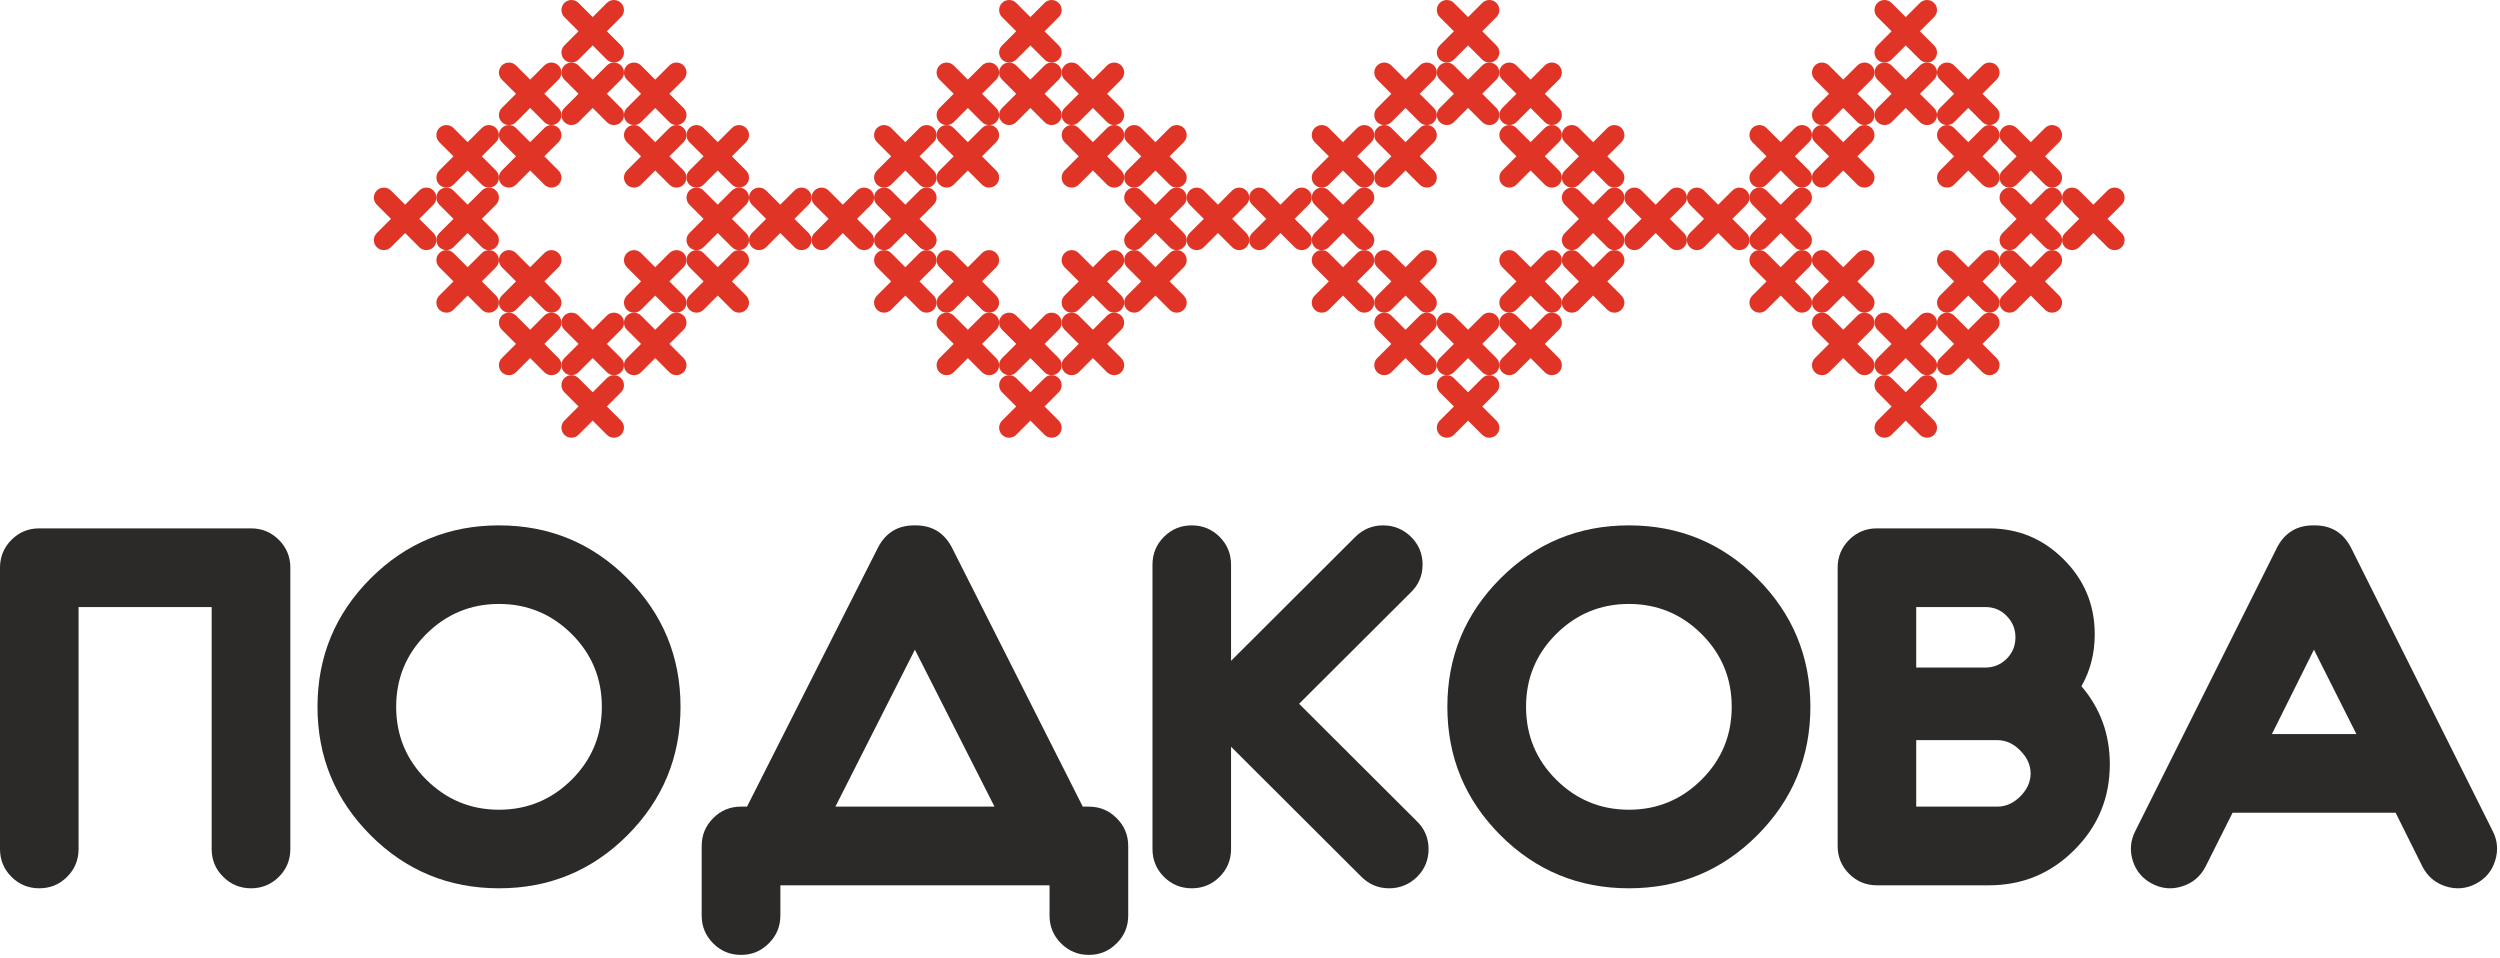 <?xml version="1.0" encoding="UTF-8"?> <svg xmlns="http://www.w3.org/2000/svg" width="723" height="277" viewBox="0 0 723 277" fill="none"><path d="M22.723 175.557V245.519C22.723 248.685 21.619 251.372 19.409 253.582C17.199 255.791 14.512 256.896 11.347 256.896C8.211 256.896 5.524 255.791 3.314 253.582C1.105 251.372 0 248.685 0 245.519V164.181C0 161.016 1.105 158.358 3.314 156.118C5.524 153.909 8.211 152.804 11.347 152.804H72.59C75.755 152.804 78.412 153.909 80.652 156.118C82.862 158.358 83.966 161.016 83.966 164.181V245.519C83.966 248.685 82.862 251.372 80.652 253.582C78.412 255.791 75.755 256.896 72.59 256.896C69.454 256.896 66.767 255.791 64.557 253.582C62.318 251.372 61.213 248.685 61.213 245.519V175.557H22.723Z" fill="#2B2A29"></path><path d="M144.313 256.896C129.801 256.896 117.41 251.79 107.167 241.548C96.955 231.306 91.82 218.944 91.82 204.402C91.82 189.89 96.955 177.528 107.167 167.286C117.41 157.044 129.801 151.938 144.313 151.938C158.825 151.938 171.217 157.044 181.459 167.286C191.671 177.528 196.807 189.89 196.807 204.402C196.807 218.944 191.671 231.306 181.459 241.548C171.217 251.79 158.825 256.896 144.313 256.896ZM144.313 234.173C152.525 234.173 159.542 231.246 165.365 225.453C171.157 219.661 174.054 212.643 174.054 204.402C174.054 196.191 171.157 189.174 165.365 183.381C159.542 177.588 152.525 174.661 144.313 174.661C136.102 174.661 129.084 177.588 123.262 183.381C117.469 189.174 114.573 196.191 114.573 204.402C114.573 212.643 117.469 219.661 123.262 225.453C129.084 231.246 136.102 234.173 144.313 234.173Z" fill="#2B2A29"></path><path d="M287.611 233.277L264.589 187.89L241.597 233.277H287.611ZM216.037 233.277L254.019 158.149C256.288 153.939 259.811 151.879 264.589 151.938C269.367 151.879 272.92 153.939 275.19 158.149L313.142 233.277H314.903C318.039 233.277 320.726 234.382 322.936 236.621C325.175 238.831 326.28 241.518 326.28 244.653V264.779C326.28 267.915 325.175 270.602 322.936 272.812C320.726 275.051 318.039 276.156 314.903 276.156C311.738 276.156 309.081 275.051 306.841 272.812C304.631 270.602 303.527 267.915 303.527 264.779V256.03H225.682V264.779C225.682 267.915 224.577 270.602 222.337 272.812C220.128 275.051 217.44 276.156 214.305 276.156C211.14 276.156 208.452 275.051 206.243 272.812C204.033 270.602 202.928 267.915 202.928 264.779V244.653C202.928 241.518 204.033 238.831 206.243 236.621C208.452 234.382 211.14 233.277 214.305 233.277H216.037Z" fill="#2B2A29"></path><path d="M356.021 215.958V245.519C356.021 248.685 354.916 251.372 352.706 253.582C350.496 255.791 347.809 256.896 344.644 256.896C341.509 256.896 338.821 255.791 336.612 253.582C334.402 251.372 333.297 248.685 333.297 245.519V163.315C333.297 160.15 334.402 157.462 336.612 155.253C338.821 153.043 341.509 151.938 344.644 151.938C347.809 151.938 350.496 153.043 352.706 155.253C354.916 157.462 356.021 160.15 356.021 163.315V191.115L391.972 155.253C394.212 153.043 396.869 151.938 399.975 151.938C403.11 151.938 405.797 153.043 408.067 155.253C410.306 157.462 411.411 160.15 411.411 163.285C411.411 166.45 410.276 169.137 407.977 171.347L375.698 203.536L409.739 237.487C412.008 239.697 413.143 242.384 413.143 245.519C413.143 248.685 412.038 251.372 409.829 253.582C407.559 255.791 404.872 256.896 401.736 256.896C398.631 256.896 395.943 255.791 393.734 253.582L356.021 215.958Z" fill="#2B2A29"></path><path d="M471.071 256.896C456.559 256.896 444.167 251.79 433.925 241.548C423.713 231.306 418.577 218.944 418.577 204.402C418.577 189.89 423.713 177.528 433.925 167.286C444.167 157.044 456.559 151.938 471.071 151.938C485.583 151.938 497.975 157.044 508.217 167.286C518.429 177.528 523.565 189.89 523.565 204.402C523.565 218.944 518.429 231.306 508.217 241.548C497.975 251.79 485.583 256.896 471.071 256.896ZM471.071 234.173C479.283 234.173 486.3 231.246 492.122 225.453C497.915 219.661 500.812 212.643 500.812 204.402C500.812 196.191 497.915 189.174 492.122 183.381C486.3 177.588 479.283 174.661 471.071 174.661C462.859 174.661 455.842 177.588 450.02 183.381C444.227 189.174 441.331 196.191 441.331 204.402C441.331 212.643 444.227 219.661 450.02 225.453C455.842 231.246 462.859 234.173 471.071 234.173Z" fill="#2B2A29"></path><path d="M601.948 198.46C607.412 204.82 610.159 212.345 610.159 221.034C610.159 230.709 606.755 238.98 599.917 245.788C593.109 252.626 584.868 256.03 575.163 256.03H542.795C539.659 256.03 536.972 254.926 534.762 252.716C532.553 250.476 531.448 247.819 531.448 244.654V164.181C531.448 161.016 532.553 158.358 534.762 156.118C536.972 153.909 539.659 152.804 542.795 152.804H575.163C583.643 152.804 590.84 155.79 596.812 161.762C602.813 167.734 605.799 174.96 605.799 183.411C605.799 188.965 604.515 193.981 601.948 198.46ZM554.171 175.557V193.055H574.118C576.567 193.055 578.657 192.19 580.329 190.517C582.031 188.815 582.867 186.755 582.867 184.307C582.867 181.918 582.031 179.857 580.329 178.126C578.657 176.394 576.567 175.557 574.118 175.557H554.171ZM554.171 214.047V233.277H577.612C580.06 233.277 582.3 232.291 584.27 230.321C586.241 228.32 587.256 226.11 587.256 223.662C587.256 221.273 586.241 219.063 584.27 217.063C582.3 215.033 580.06 214.047 577.612 214.047H554.171Z" fill="#2B2A29"></path><path d="M681.465 212.285L669.193 187.89L657.039 212.285H681.465ZM692.812 235.039H645.663L637.81 250.685C636.347 253.492 634.107 255.373 631.091 256.329C628.105 257.284 625.209 257.045 622.402 255.582C619.595 254.119 617.744 251.909 616.788 248.894C615.862 245.908 616.131 242.981 617.594 240.205L658.622 158.149C660.891 153.939 664.415 151.879 669.193 151.938C674 151.879 677.523 153.939 679.793 158.149L720.821 240.205C722.284 242.981 722.552 245.908 721.597 248.894C720.671 251.909 718.82 254.119 716.013 255.582C713.206 257.045 710.31 257.284 707.294 256.329C704.308 255.373 702.068 253.492 700.605 250.685L692.812 235.039Z" fill="#2B2A29"></path><path fill-rule="evenodd" clip-rule="evenodd" d="M143.439 37.012V37.014C144.567 38.141 144.567 39.985 143.439 41.112L139.341 45.209L143.439 49.309C144.567 50.436 144.567 52.279 143.439 53.407C142.313 54.534 140.47 54.534 139.342 53.407L135.242 49.307L131.144 53.404C130.018 54.534 128.175 54.534 127.047 53.404C125.92 52.279 125.92 50.436 127.047 49.307L131.144 45.209L127.047 41.112C125.92 39.986 125.92 38.141 127.047 37.014C128.175 35.887 130.018 35.887 131.144 37.014L135.242 41.112L139.342 37.012C140.47 35.887 142.313 35.887 143.439 37.012Z" fill="#E03526"></path><path fill-rule="evenodd" clip-rule="evenodd" d="M270.017 37.012V37.014C271.145 38.141 271.145 39.985 270.017 41.112L265.92 45.209L270.017 49.309C271.145 50.436 271.145 52.279 270.017 53.407C268.891 54.534 267.049 54.534 265.921 53.407L261.821 49.307L257.723 53.404C256.597 54.534 254.754 54.534 253.626 53.404C252.499 52.279 252.499 50.436 253.626 49.307L257.723 45.209L253.626 41.112C252.499 39.986 252.499 38.141 253.626 37.014C254.754 35.887 256.597 35.887 257.723 37.014L261.821 41.112L265.921 37.012C267.049 35.887 268.891 35.887 270.017 37.012Z" fill="#E03526"></path><path fill-rule="evenodd" clip-rule="evenodd" d="M396.596 37.012V37.014C397.724 38.141 397.724 39.985 396.596 41.112L392.499 45.209L396.596 49.309C397.724 50.436 397.724 52.279 396.596 53.407C395.47 54.534 393.628 54.534 392.5 53.407L388.4 49.307L384.301 53.404C383.176 54.534 381.333 54.534 380.205 53.404C379.077 52.279 379.077 50.436 380.205 49.307L384.301 45.209L380.205 41.112C379.077 39.986 379.077 38.141 380.205 37.014C381.333 35.887 383.176 35.887 384.301 37.014L388.4 41.112L392.5 37.012C393.628 35.887 395.47 35.887 396.596 37.012Z" fill="#E03526"></path><path fill-rule="evenodd" clip-rule="evenodd" d="M523.175 37.012V37.014C524.303 38.141 524.303 39.985 523.175 41.112L519.077 45.209L523.175 49.309C524.303 50.436 524.303 52.279 523.175 53.407C522.049 54.534 520.207 54.534 519.078 53.407L514.979 49.307L510.88 53.404C509.755 54.534 507.912 54.534 506.783 53.404C505.656 52.279 505.656 50.436 506.783 49.307L510.88 45.209L506.783 41.112C505.656 39.986 505.656 38.141 506.783 37.014C507.912 35.887 509.755 35.887 510.88 37.014L514.979 41.112L519.078 37.012C520.207 35.887 522.049 35.887 523.175 37.012Z" fill="#E03526"></path><path fill-rule="evenodd" clip-rule="evenodd" d="M161.524 37.012V37.014C162.649 38.141 162.649 39.985 161.524 41.112L157.421 45.209L161.524 49.309C162.649 50.436 162.649 52.279 161.524 53.407C160.396 54.534 158.55 54.534 157.425 53.407L153.324 49.307L149.229 53.404C148.101 54.534 146.258 54.534 145.132 53.404H145.13C144.004 52.279 144.004 50.436 145.13 49.307L149.229 45.209L145.13 41.112C144.004 39.986 144.004 38.141 145.13 37.014H145.132C146.258 35.887 148.101 35.887 149.229 37.014L153.324 41.112L157.425 37.012C158.55 35.887 160.396 35.887 161.524 37.012Z" fill="#E03526"></path><path fill-rule="evenodd" clip-rule="evenodd" d="M288.102 37.012V37.014C289.228 38.141 289.228 39.985 288.102 41.112L284 45.209L288.102 49.309C289.228 50.436 289.228 52.279 288.102 53.407C286.974 54.534 285.129 54.534 284.004 53.407L279.903 49.307L275.808 53.404C274.68 54.534 272.836 54.534 271.711 53.404H271.709C270.582 52.279 270.582 50.436 271.709 49.307L275.808 45.209L271.709 41.112C270.582 39.986 270.582 38.141 271.709 37.014H271.711C272.836 35.887 274.68 35.887 275.808 37.014L279.903 41.112L284.004 37.012C285.129 35.887 286.974 35.887 288.102 37.012Z" fill="#E03526"></path><path fill-rule="evenodd" clip-rule="evenodd" d="M414.681 37.012V37.014C415.807 38.141 415.807 39.985 414.681 41.112L410.579 45.209L414.681 49.309C415.807 50.436 415.807 52.279 414.681 53.407C413.553 54.534 411.708 54.534 410.583 53.407L406.482 49.307L402.386 53.404C401.258 54.534 399.415 54.534 398.29 53.404H398.287C397.161 52.279 397.161 50.436 398.287 49.307L402.386 45.209L398.287 41.112C397.161 39.986 397.161 38.141 398.287 37.014H398.29C399.415 35.887 401.258 35.887 402.386 37.014L406.482 41.112L410.583 37.012C411.708 35.887 413.553 35.887 414.681 37.012Z" fill="#E03526"></path><path fill-rule="evenodd" clip-rule="evenodd" d="M541.26 37.012V37.014C542.386 38.141 542.386 39.985 541.26 41.112L537.157 45.209L541.26 49.309C542.386 50.436 542.386 52.279 541.26 53.407C540.132 54.534 538.287 54.534 537.161 53.407L533.061 49.307L528.965 53.404C527.838 54.534 525.994 54.534 524.868 53.404H524.866C523.74 52.279 523.74 50.436 524.866 49.307L528.965 45.209L524.866 41.112C523.74 39.986 523.74 38.141 524.866 37.014H524.868C525.994 35.887 527.838 35.887 528.965 37.014L533.061 41.112L537.161 37.012C538.287 35.887 540.132 35.887 541.26 37.012Z" fill="#E03526"></path><path fill-rule="evenodd" clip-rule="evenodd" d="M197.688 37.012V37.014C198.814 38.141 198.814 39.985 197.688 41.112L193.588 45.209L197.688 49.309C198.814 50.436 198.814 52.279 197.688 53.407C196.56 54.534 194.717 54.534 193.591 53.407L189.49 49.307L185.393 53.404C184.267 54.534 182.424 54.534 181.296 53.404C180.168 52.279 180.168 50.436 181.296 49.307L185.393 45.209L181.296 41.112C180.168 39.986 180.168 38.141 181.296 37.014C182.424 35.887 184.267 35.887 185.393 37.014L189.49 41.112L193.591 37.012C194.717 35.887 196.56 35.887 197.688 37.012Z" fill="#E03526"></path><path fill-rule="evenodd" clip-rule="evenodd" d="M324.266 37.012V37.014C325.393 38.141 325.393 39.985 324.266 41.112L320.167 45.209L324.266 49.309C325.393 50.436 325.393 52.279 324.266 53.407C323.139 54.534 321.296 54.534 320.17 53.407L316.069 49.307L311.972 53.404C310.846 54.534 309.003 54.534 307.875 53.404C306.747 52.279 306.747 50.436 307.875 49.307L311.972 45.209L307.875 41.112C306.747 39.986 306.747 38.141 307.875 37.014C309.003 35.887 310.846 35.887 311.972 37.014L316.069 41.112L320.17 37.012C321.296 35.887 323.139 35.887 324.266 37.012Z" fill="#E03526"></path><path fill-rule="evenodd" clip-rule="evenodd" d="M450.845 37.012V37.014C451.971 38.141 451.971 39.985 450.845 41.112L446.745 45.209L450.845 49.309C451.971 50.436 451.971 52.279 450.845 53.407C449.718 54.534 447.875 54.534 446.749 53.407L442.648 49.307L438.551 53.404C437.425 54.534 435.582 54.534 434.454 53.404C433.326 52.279 433.326 50.436 434.454 49.307L438.551 45.209L434.454 41.112C433.326 39.986 433.326 38.141 434.454 37.014C435.582 35.887 437.425 35.887 438.551 37.014L442.648 41.112L446.749 37.012C447.875 35.887 449.718 35.887 450.845 37.012Z" fill="#E03526"></path><path fill-rule="evenodd" clip-rule="evenodd" d="M577.424 37.012V37.014C578.55 38.141 578.55 39.985 577.424 41.112L573.324 45.209L577.424 49.309C578.55 50.436 578.55 52.279 577.424 53.407C576.297 54.534 574.454 54.534 573.327 53.407L569.227 49.307L565.13 53.404C564.004 54.534 562.161 54.534 561.033 53.404C559.905 52.279 559.905 50.436 561.033 49.307L565.13 45.209L561.033 41.112C559.905 39.986 559.905 38.141 561.033 37.014C562.161 35.887 564.004 35.887 565.13 37.014L569.227 41.112L573.327 37.012C574.454 35.887 576.297 35.887 577.424 37.012Z" fill="#E03526"></path><path fill-rule="evenodd" clip-rule="evenodd" d="M215.771 37.012V37.014C216.899 38.141 216.899 39.985 215.771 41.112L211.671 45.209L215.771 49.309C216.899 50.436 216.899 52.279 215.771 53.407C214.644 54.534 212.8 54.534 211.673 53.407L207.574 49.307L203.475 53.404C202.35 54.534 200.507 54.534 199.38 53.404C198.253 52.279 198.253 50.436 199.38 49.307L203.475 45.209L199.38 41.112C198.253 39.986 198.253 38.141 199.38 37.014C200.507 35.887 202.35 35.887 203.475 37.014L207.574 41.112L211.673 37.012C212.8 35.887 214.644 35.887 215.771 37.012Z" fill="#E03526"></path><path fill-rule="evenodd" clip-rule="evenodd" d="M342.35 37.012V37.014C343.478 38.141 343.478 39.985 342.35 41.112L338.25 45.209L342.35 49.309C343.478 50.436 343.478 52.279 342.35 53.407C341.222 54.534 339.379 54.534 338.252 53.407L334.153 49.307L330.053 53.404C328.928 54.534 327.086 54.534 325.958 53.404C324.831 52.279 324.831 50.436 325.958 49.307L330.053 45.209L325.958 41.112C324.831 39.986 324.831 38.141 325.958 37.014C327.086 35.887 328.928 35.887 330.053 37.014L334.153 41.112L338.252 37.012C339.379 35.887 341.222 35.887 342.35 37.012Z" fill="#E03526"></path><path fill-rule="evenodd" clip-rule="evenodd" d="M468.929 37.012V37.014C470.056 38.141 470.056 39.985 468.929 41.112L464.828 45.209L468.929 49.309C470.056 50.436 470.056 52.279 468.929 53.407C467.801 54.534 465.958 54.534 464.83 53.407L460.732 49.307L456.632 53.404C455.507 54.534 453.665 54.534 452.537 53.404C451.411 52.279 451.411 50.436 452.537 49.307L456.632 45.209L452.537 41.112C451.411 39.986 451.411 38.141 452.537 37.014C453.665 35.887 455.507 35.887 456.632 37.014L460.732 41.112L464.83 37.012C465.958 35.887 467.801 35.887 468.929 37.012Z" fill="#E03526"></path><path fill-rule="evenodd" clip-rule="evenodd" d="M595.508 37.012V37.014C596.635 38.141 596.635 39.985 595.508 41.112L591.407 45.209L595.508 49.309C596.635 50.436 596.635 52.279 595.508 53.407C594.38 54.534 592.537 54.534 591.41 53.407L587.311 49.307L583.211 53.404C582.086 54.534 580.244 54.534 579.116 53.404C577.989 52.279 577.989 50.436 579.116 49.307L583.211 45.209L579.116 41.112C577.989 39.986 577.989 38.141 579.116 37.014C580.244 35.887 582.086 35.887 583.211 37.014L587.311 41.112L591.41 37.012C592.537 35.887 594.38 35.887 595.508 37.012Z" fill="#E03526"></path><path fill-rule="evenodd" clip-rule="evenodd" d="M161.524 18.928V18.93C162.649 20.057 162.649 21.899 161.524 23.028L157.421 27.125L161.524 31.227C162.649 32.35 162.649 34.194 161.524 35.322V35.324C160.396 36.45 158.55 36.45 157.425 35.324L153.324 31.223L149.229 35.322C148.101 36.448 146.258 36.448 145.132 35.322H145.13C144.004 34.194 144.004 32.35 145.13 31.223L149.229 27.125L145.13 23.028C144.004 21.901 144.004 20.057 145.13 18.932H145.132C146.258 17.803 148.101 17.803 149.229 18.932L153.324 23.028L157.425 18.928C158.55 17.803 160.396 17.803 161.524 18.928Z" fill="#E03526"></path><path fill-rule="evenodd" clip-rule="evenodd" d="M288.102 18.928V18.93C289.228 20.057 289.228 21.899 288.102 23.028L284 27.125L288.102 31.227C289.228 32.35 289.228 34.194 288.102 35.322V35.324C286.974 36.45 285.129 36.45 284.004 35.324L279.903 31.223L275.808 35.322C274.68 36.448 272.836 36.448 271.711 35.322H271.709C270.582 34.194 270.582 32.35 271.709 31.223L275.808 27.125L271.709 23.028C270.582 21.901 270.582 20.057 271.709 18.932H271.711C272.836 17.803 274.68 17.803 275.808 18.932L279.903 23.028L284.004 18.928C285.129 17.803 286.974 17.803 288.102 18.928Z" fill="#E03526"></path><path fill-rule="evenodd" clip-rule="evenodd" d="M414.681 18.928V18.93C415.807 20.057 415.807 21.899 414.681 23.028L410.579 27.125L414.681 31.227C415.807 32.35 415.807 34.194 414.681 35.322V35.324C413.553 36.45 411.708 36.45 410.583 35.324L406.482 31.223L402.386 35.322C401.258 36.448 399.415 36.448 398.29 35.322H398.287C397.161 34.194 397.161 32.35 398.287 31.223L402.386 27.125L398.287 23.028C397.161 21.901 397.161 20.057 398.287 18.932H398.29C399.415 17.803 401.258 17.803 402.386 18.932L406.482 23.028L410.583 18.928C411.708 17.803 413.553 17.803 414.681 18.928Z" fill="#E03526"></path><path fill-rule="evenodd" clip-rule="evenodd" d="M541.26 18.928V18.93C542.386 20.057 542.386 21.899 541.26 23.028L537.157 27.125L541.26 31.227C542.386 32.35 542.386 34.194 541.26 35.322V35.324C540.132 36.45 538.287 36.45 537.161 35.324L533.061 31.223L528.965 35.322C527.838 36.448 525.994 36.448 524.868 35.322H524.866C523.74 34.194 523.74 32.35 524.866 31.223L528.965 27.125L524.866 23.028C523.74 21.901 523.74 20.057 524.866 18.932H524.868C525.994 17.803 527.838 17.803 528.965 18.932L533.061 23.028L537.161 18.928C538.287 17.803 540.132 17.803 541.26 18.928Z" fill="#E03526"></path><path fill-rule="evenodd" clip-rule="evenodd" d="M179.605 18.928V18.93C180.734 20.057 180.734 21.899 179.605 23.028L175.506 27.125L179.605 31.227C180.734 32.35 180.734 34.194 179.605 35.322V35.324C178.477 36.45 176.635 36.45 175.506 35.324L171.407 31.223L167.31 35.322C166.183 36.448 164.342 36.448 163.213 35.322C162.087 34.194 162.087 32.35 163.213 31.223L167.31 27.125L163.213 23.028C162.087 21.901 162.087 20.057 163.213 18.932C164.342 17.803 166.183 17.803 167.31 18.932L171.407 23.028L175.506 18.928C176.635 17.803 178.477 17.803 179.605 18.928Z" fill="#E03526"></path><path fill-rule="evenodd" clip-rule="evenodd" d="M306.184 18.928V18.93C307.313 20.057 307.313 21.899 306.184 23.028L302.085 27.125L306.184 31.227C307.313 32.35 307.313 34.194 306.184 35.322V35.324C305.056 36.45 303.214 36.45 302.085 35.324L297.986 31.223L293.889 35.322C292.762 36.448 290.921 36.448 289.792 35.322C288.666 34.194 288.666 32.35 289.792 31.223L293.889 27.125L289.792 23.028C288.666 21.901 288.666 20.057 289.792 18.932C290.921 17.803 292.762 17.803 293.889 18.932L297.986 23.028L302.085 18.928C303.214 17.803 305.056 17.803 306.184 18.928Z" fill="#E03526"></path><path fill-rule="evenodd" clip-rule="evenodd" d="M432.763 18.928V18.93C433.891 20.057 433.891 21.899 432.763 23.028L428.664 27.125L432.763 31.227C433.891 32.35 433.891 34.194 432.763 35.322V35.324C431.635 36.45 429.793 36.45 428.664 35.324L424.565 31.223L420.468 35.322C419.341 36.448 417.499 36.448 416.371 35.322C415.245 34.194 415.245 32.35 416.371 31.223L420.468 27.125L416.371 23.028C415.245 21.901 415.245 20.057 416.371 18.932C417.499 17.803 419.341 17.803 420.468 18.932L424.565 23.028L428.664 18.928C429.793 17.803 431.635 17.803 432.763 18.928Z" fill="#E03526"></path><path fill-rule="evenodd" clip-rule="evenodd" d="M559.341 18.928V18.93C560.47 20.057 560.47 21.899 559.341 23.028L555.242 27.125L559.341 31.227C560.47 32.35 560.47 34.194 559.341 35.322V35.324C558.214 36.45 556.372 36.45 555.242 35.324L551.144 31.223L547.047 35.322C545.92 36.448 544.078 36.448 542.95 35.322C541.824 34.194 541.824 32.35 542.95 31.223L547.047 27.125L542.95 23.028C541.824 21.901 541.824 20.057 542.95 18.932C544.078 17.803 545.92 17.803 547.047 18.932L551.144 23.028L555.242 18.928C556.372 17.803 558.214 17.803 559.341 18.928Z" fill="#E03526"></path><path fill-rule="evenodd" clip-rule="evenodd" d="M197.688 18.928V18.93C198.814 20.057 198.814 21.899 197.688 23.028L193.588 27.125L197.688 31.227C198.814 32.35 198.814 34.194 197.688 35.322V35.324C196.56 36.45 194.717 36.45 193.591 35.324L189.49 31.223L185.393 35.322C184.267 36.448 182.424 36.448 181.296 35.322C180.168 34.194 180.168 32.35 181.296 31.223L185.393 27.125L181.296 23.028C180.168 21.901 180.168 20.057 181.296 18.932C182.424 17.803 184.267 17.803 185.393 18.932L189.49 23.028L193.591 18.928C194.717 17.803 196.56 17.803 197.688 18.928Z" fill="#E03526"></path><path fill-rule="evenodd" clip-rule="evenodd" d="M324.266 18.928V18.93C325.393 20.057 325.393 21.899 324.266 23.028L320.167 27.125L324.266 31.227C325.393 32.35 325.393 34.194 324.266 35.322V35.324C323.139 36.45 321.296 36.45 320.17 35.324L316.069 31.223L311.972 35.322C310.846 36.448 309.003 36.448 307.875 35.322C306.747 34.194 306.747 32.35 307.875 31.223L311.972 27.125L307.875 23.028C306.747 21.901 306.747 20.057 307.875 18.932C309.003 17.803 310.846 17.803 311.972 18.932L316.069 23.028L320.17 18.928C321.296 17.803 323.139 17.803 324.266 18.928Z" fill="#E03526"></path><path fill-rule="evenodd" clip-rule="evenodd" d="M450.845 18.928V18.93C451.971 20.057 451.971 21.899 450.845 23.028L446.745 27.125L450.845 31.227C451.971 32.35 451.971 34.194 450.845 35.322V35.324C449.718 36.45 447.875 36.45 446.749 35.324L442.648 31.223L438.551 35.322C437.425 36.448 435.582 36.448 434.454 35.322C433.326 34.194 433.326 32.35 434.454 31.223L438.551 27.125L434.454 23.028C433.326 21.901 433.326 20.057 434.454 18.932C435.582 17.803 437.425 17.803 438.551 18.932L442.648 23.028L446.749 18.928C447.875 17.803 449.718 17.803 450.845 18.928Z" fill="#E03526"></path><path fill-rule="evenodd" clip-rule="evenodd" d="M577.424 18.928V18.93C578.55 20.057 578.55 21.899 577.424 23.028L573.324 27.125L577.424 31.227C578.55 32.35 578.55 34.194 577.424 35.322V35.324C576.297 36.45 574.454 36.45 573.327 35.324L569.227 31.223L565.13 35.322C564.004 36.448 562.161 36.448 561.033 35.322C559.905 34.194 559.905 32.35 561.033 31.223L565.13 27.125L561.033 23.028C559.905 21.901 559.905 20.057 561.033 18.932C562.161 17.803 564.004 17.803 565.13 18.932L569.227 23.028L573.327 18.928C574.454 17.803 576.297 17.803 577.424 18.928Z" fill="#E03526"></path><path fill-rule="evenodd" clip-rule="evenodd" d="M179.605 0.844C180.734 1.973 180.734 3.817 179.605 4.942L175.506 9.043L179.605 13.141C180.734 14.27 180.734 16.111 179.605 17.237V17.241C178.477 18.365 176.635 18.365 175.506 17.241L171.407 13.141L167.31 17.237C166.183 18.365 164.342 18.365 163.213 17.237C162.087 16.111 162.087 14.266 163.213 13.141L167.31 9.043L163.213 4.944C162.087 3.818 162.087 1.975 163.213 0.844C164.342 -0.281 166.183 -0.281 167.31 0.844L171.407 4.944L175.506 0.844C176.635 -0.281 178.477 -0.281 179.605 0.844Z" fill="#E03526"></path><path fill-rule="evenodd" clip-rule="evenodd" d="M306.184 0.844C307.313 1.973 307.313 3.817 306.184 4.942L302.085 9.043L306.184 13.141C307.313 14.27 307.313 16.111 306.184 17.237V17.241C305.056 18.365 303.214 18.365 302.085 17.241L297.986 13.141L293.889 17.237C292.762 18.365 290.921 18.365 289.792 17.237C288.666 16.111 288.666 14.266 289.792 13.141L293.889 9.043L289.792 4.944C288.666 3.818 288.666 1.975 289.792 0.844C290.921 -0.281 292.762 -0.281 293.889 0.844L297.986 4.944L302.085 0.844C303.214 -0.281 305.056 -0.281 306.184 0.844Z" fill="#E03526"></path><path fill-rule="evenodd" clip-rule="evenodd" d="M432.763 0.844C433.891 1.973 433.891 3.817 432.763 4.942L428.664 9.043L432.763 13.141C433.891 14.27 433.891 16.111 432.763 17.237V17.241C431.635 18.365 429.793 18.365 428.664 17.241L424.565 13.141L420.468 17.237C419.341 18.365 417.499 18.365 416.371 17.237C415.245 16.111 415.245 14.266 416.371 13.141L420.468 9.043L416.371 4.944C415.245 3.818 415.245 1.975 416.371 0.844C417.499 -0.281 419.341 -0.281 420.468 0.844L424.565 4.944L428.664 0.844C429.793 -0.281 431.635 -0.281 432.763 0.844Z" fill="#E03526"></path><path fill-rule="evenodd" clip-rule="evenodd" d="M559.341 0.844C560.47 1.973 560.47 3.817 559.341 4.942L555.242 9.043L559.341 13.141C560.47 14.27 560.47 16.111 559.341 17.237V17.241C558.214 18.365 556.372 18.365 555.242 17.241L551.144 13.141L547.047 17.237C545.92 18.365 544.078 18.365 542.95 17.237C541.824 16.111 541.824 14.266 542.95 13.141L547.047 9.043L542.95 4.944C541.824 3.818 541.824 1.975 542.95 0.844C544.078 -0.281 545.92 -0.281 547.047 0.844L551.144 4.944L555.242 0.844C556.372 -0.281 558.214 -0.281 559.341 0.844Z" fill="#E03526"></path><path fill-rule="evenodd" clip-rule="evenodd" d="M125.357 71.491V71.489C126.485 70.363 126.485 68.52 125.357 67.393L121.257 63.296L125.357 59.196C126.485 58.069 126.485 56.226 125.357 55.1V55.098C124.229 53.971 122.388 53.971 121.26 55.098L117.158 59.196L113.062 55.1C111.934 53.971 110.093 53.971 108.965 55.1H108.964C107.837 56.227 107.837 58.07 108.964 59.196L113.062 63.296L108.964 67.393C107.837 68.519 107.837 70.363 108.964 71.489H108.965C110.093 72.618 111.934 72.618 113.062 71.489L117.158 67.393L121.26 71.491C122.388 72.619 124.229 72.619 125.357 71.491Z" fill="#E03526"></path><path fill-rule="evenodd" clip-rule="evenodd" d="M251.936 71.491V71.489C253.064 70.363 253.064 68.52 251.936 67.393L247.836 63.296L251.936 59.196C253.064 58.069 253.064 56.226 251.936 55.1V55.098C250.808 53.971 248.966 53.971 247.839 55.098L243.737 59.196L239.641 55.1C238.513 53.971 236.672 53.971 235.544 55.1H235.543C234.416 56.227 234.416 58.07 235.543 59.196L239.641 63.296L235.543 67.393C234.416 68.519 234.416 70.363 235.543 71.489H235.544C236.672 72.618 238.513 72.618 239.641 71.489L243.737 67.393L247.839 71.491C248.966 72.619 250.808 72.619 251.936 71.491Z" fill="#E03526"></path><path fill-rule="evenodd" clip-rule="evenodd" d="M378.515 71.491V71.489C379.643 70.363 379.643 68.52 378.515 67.393L374.415 63.296L378.515 59.196C379.643 58.069 379.643 56.226 378.515 55.1V55.098C377.387 53.971 375.545 53.971 374.418 55.098L370.316 59.196L366.22 55.1C365.092 53.971 363.251 53.971 362.123 55.1H362.122C360.995 56.227 360.995 58.07 362.122 59.196L366.22 63.296L362.122 67.393C360.995 68.519 360.995 70.363 362.122 71.489H362.123C363.251 72.618 365.092 72.618 366.22 71.489L370.316 67.393L374.418 71.491C375.545 72.619 377.387 72.619 378.515 71.491Z" fill="#E03526"></path><path fill-rule="evenodd" clip-rule="evenodd" d="M505.093 71.491V71.489C506.222 70.363 506.222 68.52 505.093 67.393L500.994 63.296L505.093 59.196C506.222 58.069 506.222 56.226 505.093 55.1V55.098C503.966 53.971 502.124 53.971 500.997 55.098L496.894 59.196L492.799 55.1C491.671 53.971 489.83 53.971 488.702 55.1H488.7C487.574 56.227 487.574 58.07 488.7 59.196L492.799 63.296L488.7 67.393C487.574 68.519 487.574 70.363 488.7 71.489H488.702C489.83 72.618 491.671 72.618 492.799 71.489L496.894 67.393L500.997 71.491C502.124 72.619 503.966 72.619 505.093 71.491Z" fill="#E03526"></path><path fill-rule="evenodd" clip-rule="evenodd" d="M143.439 71.491V71.489C144.567 70.363 144.567 68.52 143.439 67.393L139.341 63.296L143.439 59.196C144.567 58.069 144.567 56.226 143.439 55.1V55.098C142.313 53.971 140.47 53.971 139.342 55.098L135.242 59.196L131.144 55.1C130.018 53.971 128.175 53.971 127.047 55.1C125.92 56.227 125.92 58.07 127.047 59.196L131.144 63.296L127.047 67.393C125.92 68.519 125.92 70.363 127.047 71.489C128.175 72.618 130.018 72.618 131.144 71.489L135.242 67.393L139.342 71.491C140.47 72.619 142.313 72.619 143.439 71.491Z" fill="#E03526"></path><path fill-rule="evenodd" clip-rule="evenodd" d="M270.017 71.491V71.489C271.145 70.363 271.145 68.52 270.017 67.393L265.92 63.296L270.017 59.196C271.145 58.069 271.145 56.226 270.017 55.1V55.098C268.891 53.971 267.049 53.971 265.921 55.098L261.821 59.196L257.723 55.1C256.597 53.971 254.754 53.971 253.626 55.1C252.499 56.227 252.499 58.07 253.626 59.196L257.723 63.296L253.626 67.393C252.499 68.519 252.499 70.363 253.626 71.489C254.754 72.618 256.597 72.618 257.723 71.489L261.821 67.393L265.921 71.491C267.049 72.619 268.891 72.619 270.017 71.491Z" fill="#E03526"></path><path fill-rule="evenodd" clip-rule="evenodd" d="M396.596 71.491V71.489C397.724 70.363 397.724 68.52 396.596 67.393L392.499 63.296L396.596 59.196C397.724 58.069 397.724 56.226 396.596 55.1V55.098C395.47 53.971 393.628 53.971 392.5 55.098L388.4 59.196L384.301 55.1C383.176 53.971 381.333 53.971 380.205 55.1C379.077 56.227 379.077 58.07 380.205 59.196L384.301 63.296L380.205 67.393C379.077 68.519 379.077 70.363 380.205 71.489C381.333 72.618 383.176 72.618 384.301 71.489L388.4 67.393L392.5 71.491C393.628 72.619 395.47 72.619 396.596 71.491Z" fill="#E03526"></path><path fill-rule="evenodd" clip-rule="evenodd" d="M523.175 71.491V71.489C524.303 70.363 524.303 68.52 523.175 67.393L519.077 63.296L523.175 59.196C524.303 58.069 524.303 56.226 523.175 55.1V55.098C522.049 53.971 520.207 53.971 519.078 55.098L514.979 59.196L510.88 55.1C509.755 53.971 507.912 53.971 506.783 55.1C505.656 56.227 505.656 58.07 506.783 59.196L510.88 63.296L506.783 67.393C505.656 68.519 505.656 70.363 506.783 71.489C507.912 72.618 509.755 72.618 510.88 71.489L514.979 67.393L519.078 71.491C520.207 72.619 522.049 72.619 523.175 71.491Z" fill="#E03526"></path><path fill-rule="evenodd" clip-rule="evenodd" d="M215.771 71.491V71.489C216.899 70.363 216.899 68.52 215.771 67.393L211.671 63.296L215.771 59.196C216.899 58.069 216.899 56.226 215.771 55.1V55.098C214.644 53.971 212.8 53.971 211.673 55.098L207.574 59.196L203.475 55.1C202.35 53.971 200.507 53.971 199.38 55.1C198.253 56.227 198.253 58.07 199.38 59.196L203.475 63.296L199.38 67.393C198.253 68.519 198.253 70.363 199.38 71.489C200.507 72.618 202.35 72.618 203.475 71.489L207.574 67.393L211.673 71.491C212.8 72.619 214.644 72.619 215.771 71.491Z" fill="#E03526"></path><path fill-rule="evenodd" clip-rule="evenodd" d="M342.35 71.491V71.489C343.478 70.363 343.478 68.52 342.35 67.393L338.25 63.296L342.35 59.196C343.478 58.069 343.478 56.226 342.35 55.1V55.098C341.222 53.971 339.379 53.971 338.252 55.098L334.153 59.196L330.053 55.1C328.928 53.971 327.086 53.971 325.958 55.1C324.831 56.227 324.831 58.07 325.958 59.196L330.053 63.296L325.958 67.393C324.831 68.519 324.831 70.363 325.958 71.489C327.086 72.618 328.928 72.618 330.053 71.489L334.153 67.393L338.252 71.491C339.379 72.619 341.222 72.619 342.35 71.491Z" fill="#E03526"></path><path fill-rule="evenodd" clip-rule="evenodd" d="M468.929 71.491V71.489C470.056 70.363 470.056 68.52 468.929 67.393L464.828 63.296L468.929 59.196C470.056 58.069 470.056 56.226 468.929 55.1V55.098C467.801 53.971 465.958 53.971 464.83 55.098L460.732 59.196L456.632 55.1C455.507 53.971 453.665 53.971 452.537 55.1C451.411 56.227 451.411 58.07 452.537 59.196L456.632 63.296L452.537 67.393C451.411 68.519 451.411 70.363 452.537 71.489C453.665 72.618 455.507 72.618 456.632 71.489L460.732 67.393L464.83 71.491C465.958 72.619 467.801 72.619 468.929 71.491Z" fill="#E03526"></path><path fill-rule="evenodd" clip-rule="evenodd" d="M595.508 71.491V71.489C596.635 70.363 596.635 68.52 595.508 67.393L591.407 63.296L595.508 59.196C596.635 58.069 596.635 56.226 595.508 55.1V55.098C594.38 53.971 592.537 53.971 591.41 55.098L587.311 59.196L583.211 55.1C582.086 53.971 580.244 53.971 579.116 55.1C577.989 56.227 577.989 58.07 579.116 59.196L583.211 63.296L579.116 67.393C577.989 68.519 577.989 70.363 579.116 71.489C580.244 72.618 582.086 72.618 583.211 71.489L587.311 67.393L591.41 71.491C592.537 72.619 594.38 72.619 595.508 71.491Z" fill="#E03526"></path><path fill-rule="evenodd" clip-rule="evenodd" d="M233.852 71.491V71.489C234.979 70.363 234.979 68.52 233.852 67.393L229.754 63.296L233.852 59.196C234.979 58.069 234.979 56.226 233.852 55.1V55.098C232.725 53.971 230.882 53.971 229.756 55.098L225.655 59.196L221.559 55.1C220.432 53.971 218.589 53.971 217.463 55.1H217.46C216.334 56.227 216.334 58.07 217.46 59.196L221.559 63.296L217.46 67.393C216.334 68.519 216.334 70.363 217.46 71.489H217.463C218.589 72.618 220.432 72.618 221.559 71.489L225.655 67.393L229.756 71.491C230.882 72.619 232.725 72.619 233.852 71.491Z" fill="#E03526"></path><path fill-rule="evenodd" clip-rule="evenodd" d="M360.431 71.491V71.489C361.558 70.363 361.558 68.52 360.431 67.393L356.333 63.296L360.431 59.196C361.558 58.069 361.558 56.226 360.431 55.1V55.098C359.303 53.971 357.461 53.971 356.335 55.098L352.234 59.196L348.138 55.1C347.01 53.971 345.168 53.971 344.042 55.1H344.039C342.913 56.227 342.913 58.07 344.039 59.196L348.138 63.296L344.039 67.393C342.913 68.519 342.913 70.363 344.039 71.489H344.042C345.168 72.618 347.01 72.618 348.138 71.489L352.234 67.393L356.335 71.491C357.461 72.619 359.303 72.619 360.431 71.491Z" fill="#E03526"></path><path fill-rule="evenodd" clip-rule="evenodd" d="M487.009 71.491V71.489C488.137 70.363 488.137 68.52 487.009 67.393L482.912 63.296L487.009 59.196C488.137 58.069 488.137 56.226 487.009 55.1V55.098C485.882 53.971 484.04 53.971 482.914 55.098L478.813 59.196L474.717 55.1C473.59 53.971 471.747 53.971 470.62 55.1H470.618C469.492 56.227 469.492 58.07 470.618 59.196L474.717 63.296L470.618 67.393C469.492 68.519 469.492 70.363 470.618 71.489H470.62C471.747 72.618 473.59 72.618 474.717 71.489L478.813 67.393L482.914 71.491C484.04 72.619 485.882 72.619 487.009 71.491Z" fill="#E03526"></path><path fill-rule="evenodd" clip-rule="evenodd" d="M613.589 71.491V71.489C614.716 70.363 614.716 68.52 613.589 67.393L609.491 63.296L613.589 59.196C614.716 58.069 614.716 56.226 613.589 55.1V55.098C612.461 53.971 610.618 53.971 609.493 55.098L605.392 59.196L601.296 55.1C600.168 53.971 598.325 53.971 597.199 55.1H597.197C596.071 56.227 596.071 58.07 597.197 59.196L601.296 63.296L597.197 67.393C596.071 68.519 596.071 70.363 597.197 71.489H597.199C598.325 72.618 600.168 72.618 601.296 71.489L605.392 67.393L609.493 71.491C610.618 72.619 612.461 72.619 613.589 71.491Z" fill="#E03526"></path><path fill-rule="evenodd" clip-rule="evenodd" d="M143.439 89.576V89.575C144.567 88.448 144.567 86.604 143.439 85.479L139.341 81.379L143.439 77.28C144.567 76.153 144.567 74.309 143.439 73.182V73.181C142.313 72.055 140.47 72.055 139.342 73.181L135.242 77.282L131.144 73.184C130.018 72.055 128.175 72.055 127.047 73.184C125.92 74.309 125.92 76.153 127.047 77.282L131.144 81.379L127.047 85.475C125.92 86.602 125.92 88.448 127.047 89.575C128.175 90.702 130.018 90.702 131.144 89.575L135.242 85.475L139.342 89.576C140.47 90.702 142.313 90.702 143.439 89.576Z" fill="#E03526"></path><path fill-rule="evenodd" clip-rule="evenodd" d="M270.017 89.576V89.575C271.145 88.448 271.145 86.604 270.017 85.479L265.92 81.379L270.017 77.28C271.145 76.153 271.145 74.309 270.017 73.182V73.181C268.891 72.055 267.049 72.055 265.921 73.181L261.821 77.282L257.723 73.184C256.597 72.055 254.754 72.055 253.626 73.184C252.499 74.309 252.499 76.153 253.626 77.282L257.723 81.379L253.626 85.475C252.499 86.602 252.499 88.448 253.626 89.575C254.754 90.702 256.597 90.702 257.723 89.575L261.821 85.475L265.921 89.576C267.049 90.702 268.891 90.702 270.017 89.576Z" fill="#E03526"></path><path fill-rule="evenodd" clip-rule="evenodd" d="M396.596 89.576V89.575C397.724 88.448 397.724 86.604 396.596 85.479L392.499 81.379L396.596 77.28C397.724 76.153 397.724 74.309 396.596 73.182V73.181C395.47 72.055 393.628 72.055 392.5 73.181L388.4 77.282L384.301 73.184C383.176 72.055 381.333 72.055 380.205 73.184C379.077 74.309 379.077 76.153 380.205 77.282L384.301 81.379L380.205 85.475C379.077 86.602 379.077 88.448 380.205 89.575C381.333 90.702 383.176 90.702 384.301 89.575L388.4 85.475L392.5 89.576C393.628 90.702 395.47 90.702 396.596 89.576Z" fill="#E03526"></path><path fill-rule="evenodd" clip-rule="evenodd" d="M523.175 89.576V89.575C524.303 88.448 524.303 86.604 523.175 85.479L519.077 81.379L523.175 77.28C524.303 76.153 524.303 74.309 523.175 73.182V73.181C522.049 72.055 520.207 72.055 519.078 73.181L514.979 77.282L510.88 73.184C509.755 72.055 507.912 72.055 506.783 73.184C505.656 74.309 505.656 76.153 506.783 77.282L510.88 81.379L506.783 85.475C505.656 86.602 505.656 88.448 506.783 89.575C507.912 90.702 509.755 90.702 510.88 89.575L514.979 85.475L519.078 89.576C520.207 90.702 522.049 90.702 523.175 89.576Z" fill="#E03526"></path><path fill-rule="evenodd" clip-rule="evenodd" d="M161.524 89.576V89.575C162.649 88.448 162.649 86.604 161.524 85.479L157.421 81.379L161.524 77.28C162.649 76.153 162.649 74.309 161.524 73.182V73.181C160.396 72.055 158.55 72.055 157.425 73.181L153.324 77.282L149.229 73.184C148.101 72.055 146.258 72.055 145.132 73.184H145.13C144.004 74.309 144.004 76.153 145.13 77.282L149.229 81.379L145.13 85.475C144.004 86.602 144.004 88.448 145.13 89.575H145.132C146.258 90.702 148.101 90.702 149.229 89.575L153.324 85.475L157.425 89.576C158.55 90.702 160.396 90.702 161.524 89.576Z" fill="#E03526"></path><path fill-rule="evenodd" clip-rule="evenodd" d="M288.102 89.576V89.575C289.228 88.448 289.228 86.604 288.102 85.479L284 81.379L288.102 77.28C289.228 76.153 289.228 74.309 288.102 73.182V73.181C286.974 72.055 285.129 72.055 284.004 73.181L279.903 77.282L275.808 73.184C274.68 72.055 272.836 72.055 271.711 73.184H271.709C270.582 74.309 270.582 76.153 271.709 77.282L275.808 81.379L271.709 85.475C270.582 86.602 270.582 88.448 271.709 89.575H271.711C272.836 90.702 274.68 90.702 275.808 89.575L279.903 85.475L284.004 89.576C285.129 90.702 286.974 90.702 288.102 89.576Z" fill="#E03526"></path><path fill-rule="evenodd" clip-rule="evenodd" d="M414.681 89.576V89.575C415.807 88.448 415.807 86.604 414.681 85.479L410.579 81.379L414.681 77.28C415.807 76.153 415.807 74.309 414.681 73.182V73.181C413.553 72.055 411.708 72.055 410.583 73.181L406.482 77.282L402.386 73.184C401.258 72.055 399.415 72.055 398.29 73.184H398.287C397.161 74.309 397.161 76.153 398.287 77.282L402.386 81.379L398.287 85.475C397.161 86.602 397.161 88.448 398.287 89.575H398.29C399.415 90.702 401.258 90.702 402.386 89.575L406.482 85.475L410.583 89.576C411.708 90.702 413.553 90.702 414.681 89.576Z" fill="#E03526"></path><path fill-rule="evenodd" clip-rule="evenodd" d="M541.26 89.576V89.575C542.386 88.448 542.386 86.604 541.26 85.479L537.157 81.379L541.26 77.28C542.386 76.153 542.386 74.309 541.26 73.182V73.181C540.132 72.055 538.287 72.055 537.161 73.181L533.061 77.282L528.965 73.184C527.838 72.055 525.994 72.055 524.868 73.184H524.866C523.74 74.309 523.74 76.153 524.866 77.282L528.965 81.379L524.866 85.475C523.74 86.602 523.74 88.448 524.866 89.575H524.868C525.994 90.702 527.838 90.702 528.965 89.575L533.061 85.475L537.161 89.576C538.287 90.702 540.132 90.702 541.26 89.576Z" fill="#E03526"></path><path fill-rule="evenodd" clip-rule="evenodd" d="M197.688 89.576V89.575C198.814 88.448 198.814 86.604 197.688 85.479L193.588 81.379L197.688 77.28C198.814 76.153 198.814 74.309 197.688 73.182V73.181C196.56 72.055 194.717 72.055 193.591 73.181L189.49 77.282L185.393 73.184C184.267 72.055 182.424 72.055 181.296 73.184C180.168 74.309 180.168 76.153 181.296 77.282L185.393 81.379L181.296 85.475C180.168 86.602 180.168 88.448 181.296 89.575C182.424 90.702 184.267 90.702 185.393 89.575L189.49 85.475L193.591 89.576C194.717 90.702 196.56 90.702 197.688 89.576Z" fill="#E03526"></path><path fill-rule="evenodd" clip-rule="evenodd" d="M324.266 89.576V89.575C325.393 88.448 325.393 86.604 324.266 85.479L320.167 81.379L324.266 77.28C325.393 76.153 325.393 74.309 324.266 73.182V73.181C323.139 72.055 321.296 72.055 320.17 73.181L316.069 77.282L311.972 73.184C310.846 72.055 309.003 72.055 307.875 73.184C306.747 74.309 306.747 76.153 307.875 77.282L311.972 81.379L307.875 85.475C306.747 86.602 306.747 88.448 307.875 89.575C309.003 90.702 310.846 90.702 311.972 89.575L316.069 85.475L320.17 89.576C321.296 90.702 323.139 90.702 324.266 89.576Z" fill="#E03526"></path><path fill-rule="evenodd" clip-rule="evenodd" d="M450.845 89.576V89.575C451.971 88.448 451.971 86.604 450.845 85.479L446.745 81.379L450.845 77.28C451.971 76.153 451.971 74.309 450.845 73.182V73.181C449.718 72.055 447.875 72.055 446.749 73.181L442.648 77.282L438.551 73.184C437.425 72.055 435.582 72.055 434.454 73.184C433.326 74.309 433.326 76.153 434.454 77.282L438.551 81.379L434.454 85.475C433.326 86.602 433.326 88.448 434.454 89.575C435.582 90.702 437.425 90.702 438.551 89.575L442.648 85.475L446.749 89.576C447.875 90.702 449.718 90.702 450.845 89.576Z" fill="#E03526"></path><path fill-rule="evenodd" clip-rule="evenodd" d="M577.424 89.576V89.575C578.55 88.448 578.55 86.604 577.424 85.479L573.324 81.379L577.424 77.28C578.55 76.153 578.55 74.309 577.424 73.182V73.181C576.297 72.055 574.454 72.055 573.327 73.181L569.227 77.282L565.13 73.184C564.004 72.055 562.161 72.055 561.033 73.184C559.905 74.309 559.905 76.153 561.033 77.282L565.13 81.379L561.033 85.475C559.905 86.602 559.905 88.448 561.033 89.575C562.161 90.702 564.004 90.702 565.13 89.575L569.227 85.475L573.327 89.576C574.454 90.702 576.297 90.702 577.424 89.576Z" fill="#E03526"></path><path fill-rule="evenodd" clip-rule="evenodd" d="M215.771 89.576V89.575C216.899 88.448 216.899 86.604 215.771 85.479L211.671 81.379L215.771 77.28C216.899 76.153 216.899 74.309 215.771 73.182V73.181C214.644 72.055 212.8 72.055 211.673 73.181L207.574 77.282L203.475 73.184C202.35 72.055 200.507 72.055 199.38 73.184C198.253 74.309 198.253 76.153 199.38 77.282L203.475 81.379L199.38 85.475C198.253 86.602 198.253 88.448 199.38 89.575C200.507 90.702 202.35 90.702 203.475 89.575L207.574 85.475L211.673 89.576C212.8 90.702 214.644 90.702 215.771 89.576Z" fill="#E03526"></path><path fill-rule="evenodd" clip-rule="evenodd" d="M342.35 89.576V89.575C343.478 88.448 343.478 86.604 342.35 85.479L338.25 81.379L342.35 77.28C343.478 76.153 343.478 74.309 342.35 73.182V73.181C341.222 72.055 339.379 72.055 338.252 73.181L334.153 77.282L330.053 73.184C328.928 72.055 327.086 72.055 325.958 73.184C324.831 74.309 324.831 76.153 325.958 77.282L330.053 81.379L325.958 85.475C324.831 86.602 324.831 88.448 325.958 89.575C327.086 90.702 328.928 90.702 330.053 89.575L334.153 85.475L338.252 89.576C339.379 90.702 341.222 90.702 342.35 89.576Z" fill="#E03526"></path><path fill-rule="evenodd" clip-rule="evenodd" d="M468.929 89.576V89.575C470.056 88.448 470.056 86.604 468.929 85.479L464.828 81.379L468.929 77.28C470.056 76.153 470.056 74.309 468.929 73.182V73.181C467.801 72.055 465.958 72.055 464.83 73.181L460.732 77.282L456.632 73.184C455.507 72.055 453.665 72.055 452.537 73.184C451.411 74.309 451.411 76.153 452.537 77.282L456.632 81.379L452.537 85.475C451.411 86.602 451.411 88.448 452.537 89.575C453.665 90.702 455.507 90.702 456.632 89.575L460.732 85.475L464.83 89.576C465.958 90.702 467.801 90.702 468.929 89.576Z" fill="#E03526"></path><path fill-rule="evenodd" clip-rule="evenodd" d="M595.508 89.576V89.575C596.635 88.448 596.635 86.604 595.508 85.479L591.407 81.379L595.508 77.28C596.635 76.153 596.635 74.309 595.508 73.182V73.181C594.38 72.055 592.537 72.055 591.41 73.181L587.311 77.282L583.211 73.184C582.086 72.055 580.244 72.055 579.116 73.184C577.989 74.309 577.989 76.153 579.116 77.282L583.211 81.379L579.116 85.475C577.989 86.602 577.989 88.448 579.116 89.575C580.244 90.702 582.086 90.702 583.211 89.575L587.311 85.475L591.41 89.576C592.537 90.702 594.38 90.702 595.508 89.576Z" fill="#E03526"></path><path fill-rule="evenodd" clip-rule="evenodd" d="M161.524 107.658C162.649 106.531 162.649 104.688 161.524 103.561L157.421 99.463L161.524 95.364C162.649 94.237 162.649 92.393 161.524 91.266V91.264C160.396 90.141 158.55 90.141 157.425 91.264L153.324 95.365L149.229 91.266C148.101 90.141 146.258 90.141 145.132 91.266H145.13C144.004 92.395 144.004 94.238 145.13 95.365L149.229 99.463L145.13 103.561C144.004 104.688 144.004 106.531 145.13 107.658H145.132C146.258 108.784 148.101 108.784 149.229 107.658L153.324 103.561L157.425 107.658C158.55 108.785 160.396 108.785 161.524 107.658Z" fill="#E03526"></path><path fill-rule="evenodd" clip-rule="evenodd" d="M288.102 107.658C289.228 106.531 289.228 104.688 288.102 103.561L284 99.463L288.102 95.364C289.228 94.237 289.228 92.393 288.102 91.266V91.264C286.974 90.141 285.129 90.141 284.004 91.264L279.903 95.365L275.808 91.266C274.68 90.141 272.836 90.141 271.711 91.266H271.709C270.582 92.395 270.582 94.238 271.709 95.365L275.808 99.463L271.709 103.561C270.582 104.688 270.582 106.531 271.709 107.658H271.711C272.836 108.784 274.68 108.784 275.808 107.658L279.903 103.561L284.004 107.658C285.129 108.785 286.974 108.785 288.102 107.658Z" fill="#E03526"></path><path fill-rule="evenodd" clip-rule="evenodd" d="M414.681 107.658C415.807 106.531 415.807 104.688 414.681 103.561L410.579 99.463L414.681 95.364C415.807 94.237 415.807 92.393 414.681 91.266V91.264C413.553 90.141 411.708 90.141 410.583 91.264L406.482 95.365L402.386 91.266C401.258 90.141 399.415 90.141 398.29 91.266H398.287C397.161 92.395 397.161 94.238 398.287 95.365L402.386 99.463L398.287 103.561C397.161 104.688 397.161 106.531 398.287 107.658H398.29C399.415 108.784 401.258 108.784 402.386 107.658L406.482 103.561L410.583 107.658C411.708 108.785 413.553 108.785 414.681 107.658Z" fill="#E03526"></path><path fill-rule="evenodd" clip-rule="evenodd" d="M541.26 107.658C542.386 106.531 542.386 104.688 541.26 103.561L537.157 99.463L541.26 95.364C542.386 94.237 542.386 92.393 541.26 91.266V91.264C540.132 90.141 538.287 90.141 537.161 91.264L533.061 95.365L528.965 91.266C527.838 90.141 525.994 90.141 524.868 91.266H524.866C523.74 92.395 523.74 94.238 524.866 95.365L528.965 99.463L524.866 103.561C523.74 104.688 523.74 106.531 524.866 107.658H524.868C525.994 108.784 527.838 108.784 528.965 107.658L533.061 103.561L537.161 107.658C538.287 108.785 540.132 108.785 541.26 107.658Z" fill="#E03526"></path><path fill-rule="evenodd" clip-rule="evenodd" d="M179.605 107.658C180.734 106.531 180.734 104.688 179.605 103.561L175.506 99.463L179.605 95.364C180.734 94.237 180.734 92.393 179.605 91.266V91.264C178.477 90.141 176.635 90.141 175.506 91.264L171.407 95.365L167.31 91.266C166.183 90.141 164.342 90.141 163.213 91.266C162.087 92.395 162.087 94.238 163.213 95.365L167.31 99.463L163.213 103.561C162.087 104.688 162.087 106.531 163.213 107.658C164.342 108.784 166.183 108.784 167.31 107.658L171.407 103.561L175.506 107.658C176.635 108.785 178.477 108.785 179.605 107.658Z" fill="#E03526"></path><path fill-rule="evenodd" clip-rule="evenodd" d="M306.184 107.658C307.313 106.531 307.313 104.688 306.184 103.561L302.085 99.463L306.184 95.364C307.313 94.237 307.313 92.393 306.184 91.266V91.264C305.056 90.141 303.214 90.141 302.085 91.264L297.986 95.365L293.889 91.266C292.762 90.141 290.921 90.141 289.792 91.266C288.666 92.395 288.666 94.238 289.792 95.365L293.889 99.463L289.792 103.561C288.666 104.688 288.666 106.531 289.792 107.658C290.921 108.784 292.762 108.784 293.889 107.658L297.986 103.561L302.085 107.658C303.214 108.785 305.056 108.785 306.184 107.658Z" fill="#E03526"></path><path fill-rule="evenodd" clip-rule="evenodd" d="M432.763 107.658C433.891 106.531 433.891 104.688 432.763 103.561L428.664 99.463L432.763 95.364C433.891 94.237 433.891 92.393 432.763 91.266V91.264C431.635 90.141 429.793 90.141 428.664 91.264L424.565 95.365L420.468 91.266C419.341 90.141 417.499 90.141 416.371 91.266C415.245 92.395 415.245 94.238 416.371 95.365L420.468 99.463L416.371 103.561C415.245 104.688 415.245 106.531 416.371 107.658C417.499 108.784 419.341 108.784 420.468 107.658L424.565 103.561L428.664 107.658C429.793 108.785 431.635 108.785 432.763 107.658Z" fill="#E03526"></path><path fill-rule="evenodd" clip-rule="evenodd" d="M559.341 107.658C560.47 106.531 560.47 104.688 559.341 103.561L555.242 99.463L559.341 95.364C560.47 94.237 560.47 92.393 559.341 91.266V91.264C558.214 90.141 556.372 90.141 555.242 91.264L551.144 95.365L547.047 91.266C545.92 90.141 544.078 90.141 542.95 91.266C541.824 92.395 541.824 94.238 542.95 95.365L547.047 99.463L542.95 103.561C541.824 104.688 541.824 106.531 542.95 107.658C544.078 108.784 545.92 108.784 547.047 107.658L551.144 103.561L555.242 107.658C556.372 108.785 558.214 108.785 559.341 107.658Z" fill="#E03526"></path><path fill-rule="evenodd" clip-rule="evenodd" d="M197.688 107.658C198.814 106.531 198.814 104.688 197.688 103.561L193.588 99.463L197.688 95.364C198.814 94.237 198.814 92.393 197.688 91.266V91.264C196.56 90.141 194.717 90.141 193.591 91.264L189.49 95.365L185.393 91.266C184.267 90.141 182.424 90.141 181.296 91.266C180.168 92.395 180.168 94.238 181.296 95.365L185.393 99.463L181.296 103.561C180.168 104.688 180.168 106.531 181.296 107.658C182.424 108.784 184.267 108.784 185.393 107.658L189.49 103.561L193.591 107.658C194.717 108.785 196.56 108.785 197.688 107.658Z" fill="#E03526"></path><path fill-rule="evenodd" clip-rule="evenodd" d="M324.266 107.658C325.393 106.531 325.393 104.688 324.266 103.561L320.167 99.463L324.266 95.364C325.393 94.237 325.393 92.393 324.266 91.266V91.264C323.139 90.141 321.296 90.141 320.17 91.264L316.069 95.365L311.972 91.266C310.846 90.141 309.003 90.141 307.875 91.266C306.747 92.395 306.747 94.238 307.875 95.365L311.972 99.463L307.875 103.561C306.747 104.688 306.747 106.531 307.875 107.658C309.003 108.784 310.846 108.784 311.972 107.658L316.069 103.561L320.17 107.658C321.296 108.785 323.139 108.785 324.266 107.658Z" fill="#E03526"></path><path fill-rule="evenodd" clip-rule="evenodd" d="M450.845 107.658C451.971 106.531 451.971 104.688 450.845 103.561L446.745 99.463L450.845 95.364C451.971 94.237 451.971 92.393 450.845 91.266V91.264C449.718 90.141 447.875 90.141 446.749 91.264L442.648 95.365L438.551 91.266C437.425 90.141 435.582 90.141 434.454 91.266C433.326 92.395 433.326 94.238 434.454 95.365L438.551 99.463L434.454 103.561C433.326 104.688 433.326 106.531 434.454 107.658C435.582 108.784 437.425 108.784 438.551 107.658L442.648 103.561L446.749 107.658C447.875 108.785 449.718 108.785 450.845 107.658Z" fill="#E03526"></path><path fill-rule="evenodd" clip-rule="evenodd" d="M577.424 107.658C578.55 106.531 578.55 104.688 577.424 103.561L573.324 99.463L577.424 95.364C578.55 94.237 578.55 92.393 577.424 91.266V91.264C576.297 90.141 574.454 90.141 573.327 91.264L569.227 95.365L565.13 91.266C564.004 90.141 562.161 90.141 561.033 91.266C559.905 92.395 559.905 94.238 561.033 95.365L565.13 99.463L561.033 103.561C559.905 104.688 559.905 106.531 561.033 107.658C562.161 108.784 564.004 108.784 565.13 107.658L569.227 103.561L573.327 107.658C574.454 108.785 576.297 108.785 577.424 107.658Z" fill="#E03526"></path><path fill-rule="evenodd" clip-rule="evenodd" d="M179.605 125.745V125.743C180.734 124.615 180.734 122.772 179.605 121.645L175.506 117.547L179.605 113.446C180.734 112.321 180.734 110.477 179.605 109.352V109.35C178.477 108.223 176.635 108.223 175.506 109.35L171.407 113.448L167.31 109.352C166.183 108.223 164.342 108.223 163.213 109.352C162.087 110.479 162.087 112.323 163.213 113.448L167.31 117.547L163.213 121.645C162.087 122.77 162.087 124.615 163.213 125.743C164.342 126.87 166.183 126.87 167.31 125.743L171.407 121.645L175.506 125.745C176.635 126.872 178.477 126.872 179.605 125.745Z" fill="#E03526"></path><path fill-rule="evenodd" clip-rule="evenodd" d="M306.184 125.745V125.743C307.313 124.615 307.313 122.772 306.184 121.645L302.085 117.547L306.184 113.446C307.313 112.321 307.313 110.477 306.184 109.352V109.35C305.056 108.223 303.214 108.223 302.085 109.35L297.986 113.448L293.889 109.352C292.762 108.223 290.921 108.223 289.792 109.352C288.666 110.479 288.666 112.323 289.792 113.448L293.889 117.547L289.792 121.645C288.666 122.77 288.666 124.615 289.792 125.743C290.921 126.87 292.762 126.87 293.889 125.743L297.986 121.645L302.085 125.745C303.214 126.872 305.056 126.872 306.184 125.745Z" fill="#E03526"></path><path fill-rule="evenodd" clip-rule="evenodd" d="M432.763 125.745V125.743C433.891 124.615 433.891 122.772 432.763 121.645L428.664 117.547L432.763 113.446C433.891 112.321 433.891 110.477 432.763 109.352V109.35C431.635 108.223 429.793 108.223 428.664 109.35L424.565 113.448L420.468 109.352C419.341 108.223 417.499 108.223 416.371 109.352C415.245 110.479 415.245 112.323 416.371 113.448L420.468 117.547L416.371 121.645C415.245 122.77 415.245 124.615 416.371 125.743C417.499 126.87 419.341 126.87 420.468 125.743L424.565 121.645L428.664 125.745C429.793 126.872 431.635 126.872 432.763 125.745Z" fill="#E03526"></path><path fill-rule="evenodd" clip-rule="evenodd" d="M559.341 125.745V125.743C560.47 124.615 560.47 122.772 559.341 121.645L555.242 117.547L559.341 113.446C560.47 112.321 560.47 110.477 559.341 109.352V109.35C558.214 108.223 556.372 108.223 555.242 109.35L551.144 113.448L547.047 109.352C545.92 108.223 544.078 108.223 542.95 109.352C541.824 110.479 541.824 112.323 542.95 113.448L547.047 117.547L542.95 121.645C541.824 122.77 541.824 124.615 542.95 125.743C544.078 126.87 545.92 126.87 547.047 125.743L551.144 121.645L555.242 125.745C556.372 126.872 558.214 126.872 559.341 125.745Z" fill="#E03526"></path></svg> 